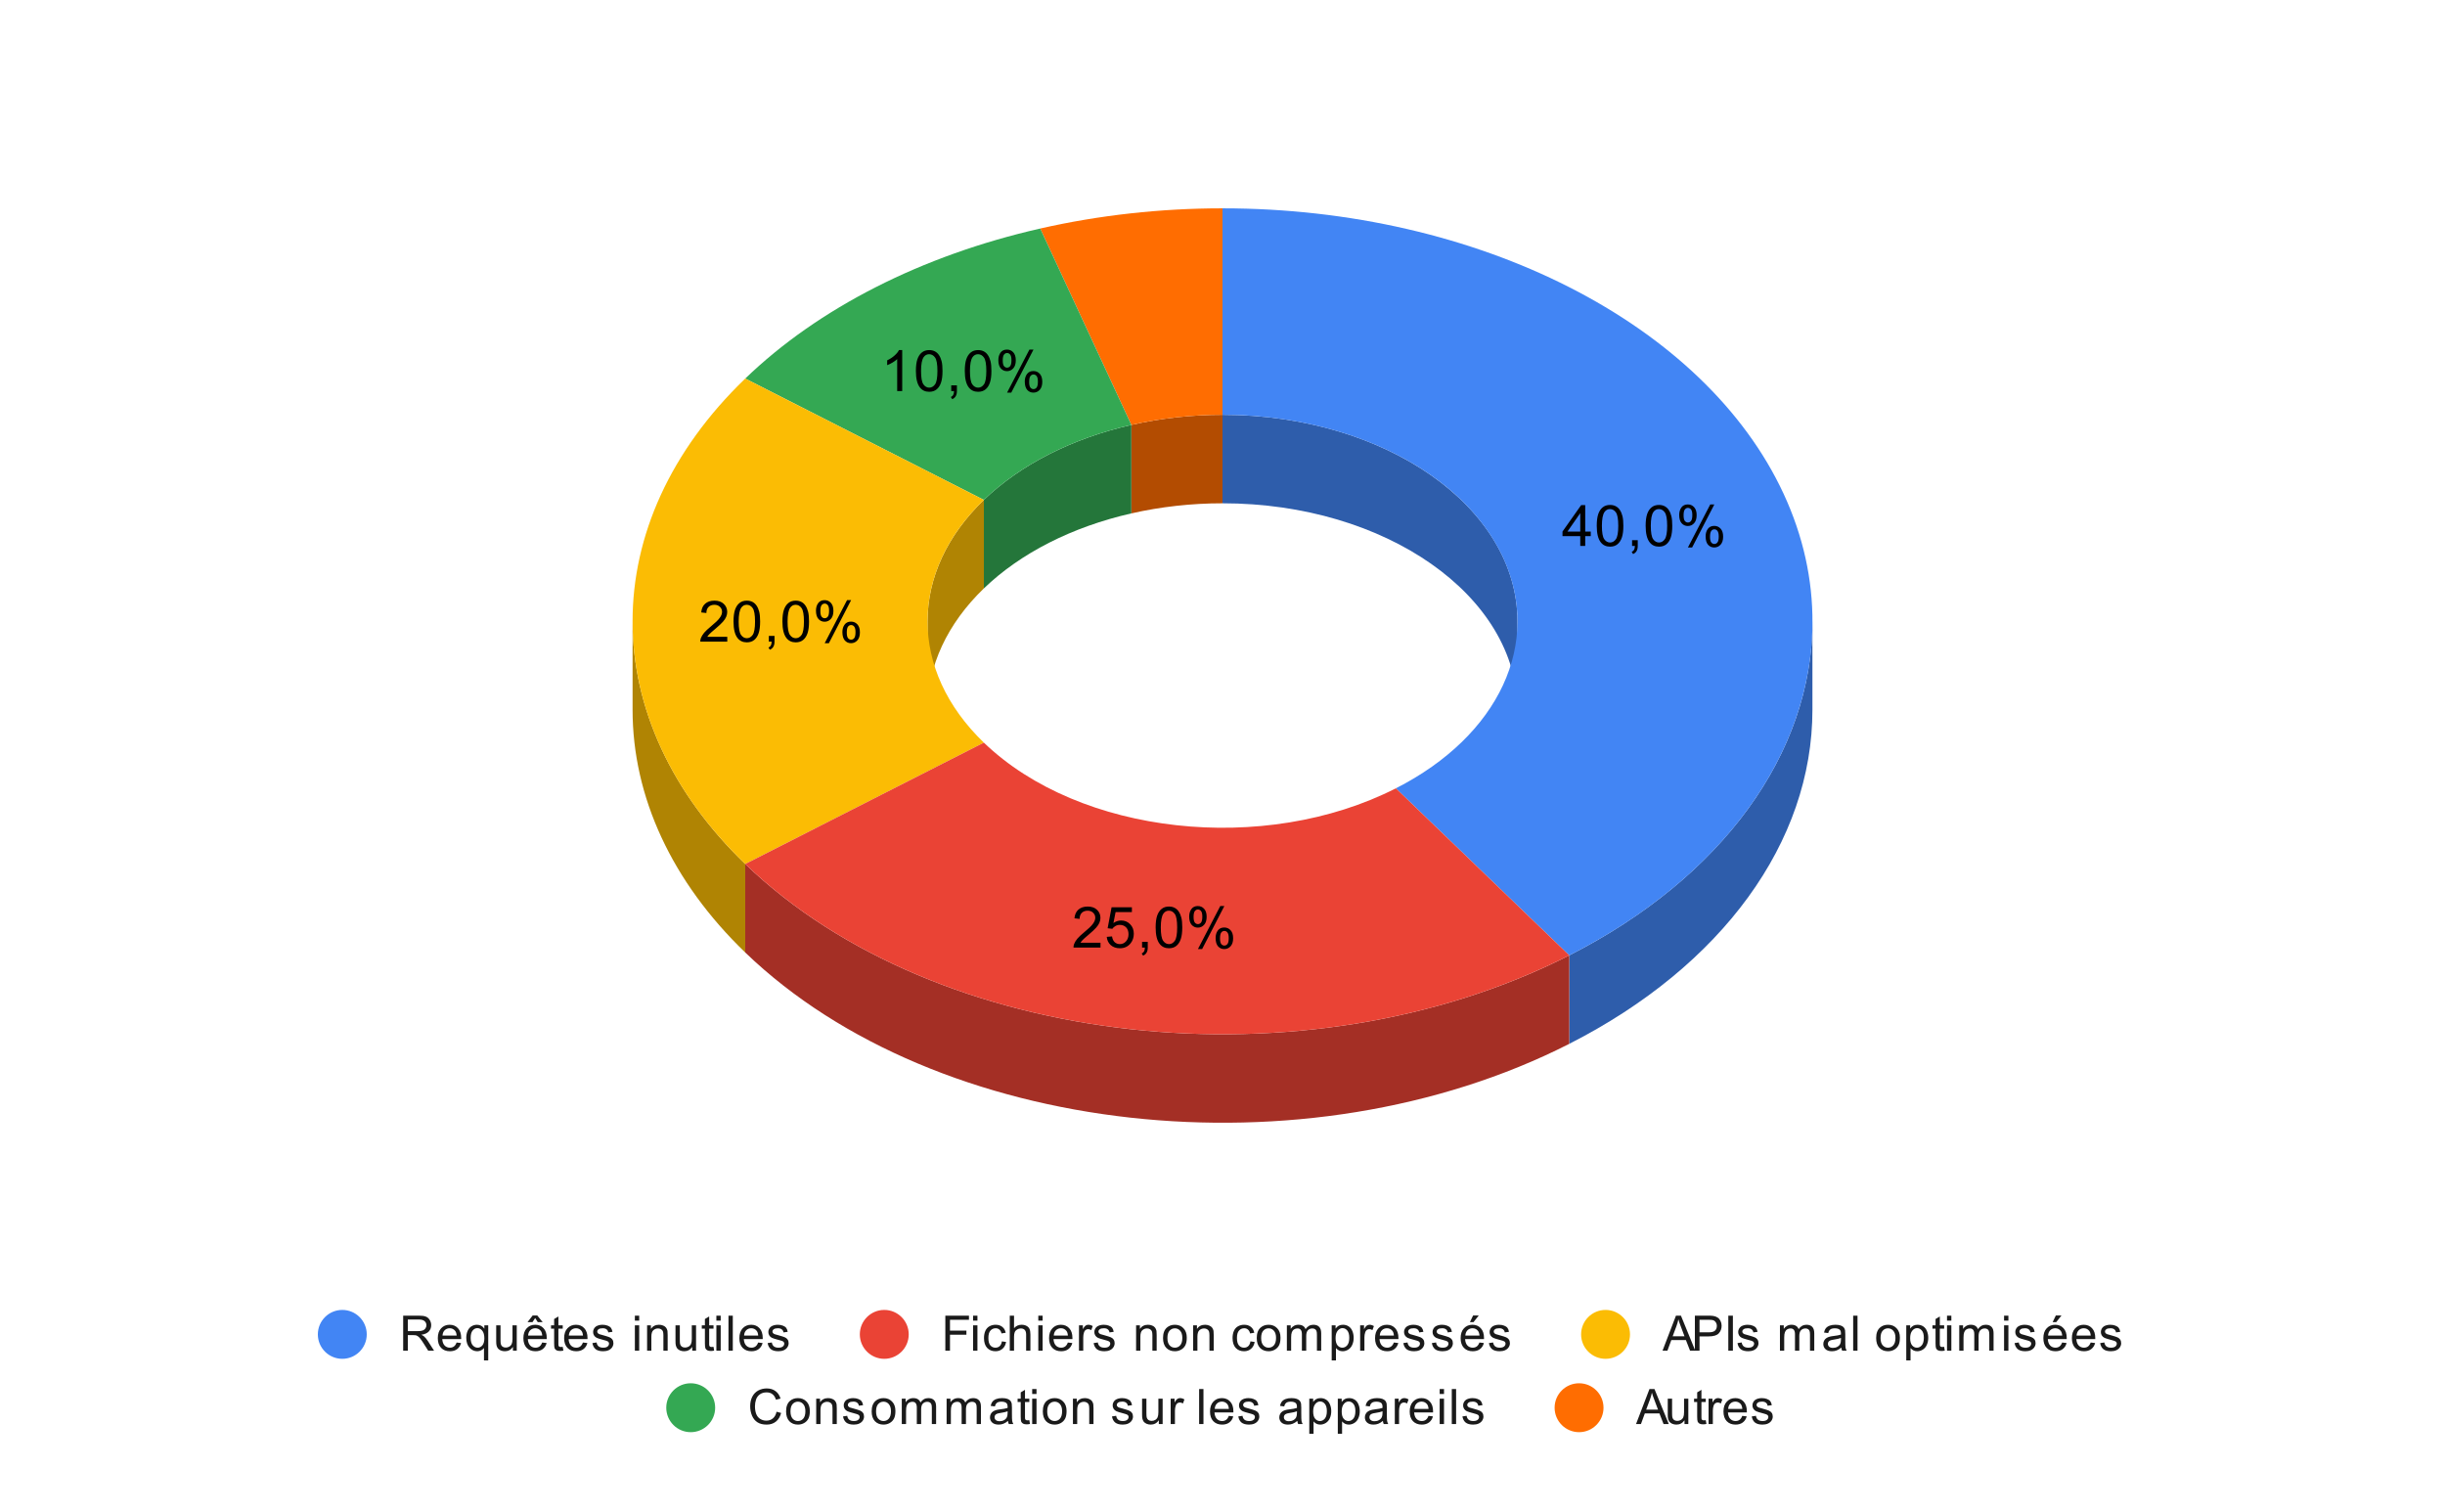 <svg version="1.1" viewBox="0.0 0.0 600.0 371.0" fill="none" stroke="none" stroke-linecap="square" stroke-miterlimit="10" width="600" height="371" xmlns:xlink="http://www.w3.org/1999/xlink" xmlns="http://www.w3.org/2000/svg"><path fill="#ffffff" d="M0 0L600.0 0L600.0 371.0L0 371.0L0 0Z" fill-rule="nonzero"/><path fill="#2e5dab" d="M444.767 174.174C444.767 206.613 422.582 237.09 385.092 256.157L385.092 234.442C422.582 215.375 444.767 184.898 444.767 152.459Z" fill-rule="nonzero"/><path fill="#2e5dab" d="M300.0 101.791C339.976 101.791 372.383 124.476 372.383 152.459L372.383 174.174C372.383 146.191 339.976 123.506 300.0 123.506Z" fill-rule="nonzero"/><path fill="#4285f4" d="M300.0 51.123C362.717 51.123 418.301 79.391 437.681 121.144C457.062 162.897 435.831 208.637 385.092 234.442L342.546 193.451C367.915 180.548 378.531 157.678 368.841 136.802C359.15 115.925 331.358 101.791 300.0 101.791Z" fill-rule="nonzero"/><path fill="#b34c01" d="M277.632 104.271C284.856 102.628 292.404 101.791 300.0 101.791L300.0 123.506C292.404 123.506 284.856 124.343 277.632 125.986Z" fill-rule="nonzero"/><path fill="#ff6d01" d="M255.265 56.082C269.712 52.796 284.809 51.123 300.0 51.123L300.0 101.791C292.404 101.791 284.856 102.628 277.632 104.271Z" fill-rule="nonzero"/><path fill="#24763a" d="M241.441 122.677C250.425 114.021 263.095 107.577 277.632 104.271L277.632 125.986C263.095 129.292 250.425 135.736 241.441 144.392Z" fill-rule="nonzero"/><path fill="#34a853" d="M182.881 92.895C200.851 75.582 226.189 62.695 255.265 56.082L277.632 104.271C263.095 107.577 250.425 114.021 241.441 122.677Z" fill-rule="nonzero"/><path fill="#b08403" d="M182.881 233.738C164.912 216.425 155.233 195.574 155.233 174.174L155.233 152.459C155.233 173.859 164.912 194.71 182.881 212.023Z" fill-rule="nonzero"/><path fill="#b08403" d="M227.617 152.459C227.617 141.759 232.456 131.334 241.441 122.677L241.441 144.392C232.456 153.049 227.617 163.474 227.617 174.174Z" fill-rule="nonzero"/><path fill="#fbbc04" d="M182.881 212.023C146.017 176.506 146.017 128.412 182.881 92.895L241.441 122.677C223.009 140.436 223.009 164.483 241.441 182.241Z" fill-rule="nonzero"/><path fill="#a42f25" d="M385.092 256.157C320.409 289.054 229.876 279.016 182.881 233.738L182.881 212.023C229.876 257.301 320.409 267.339 385.092 234.442Z" fill-rule="nonzero"/><path fill="#ea4335" d="M385.092 234.442C320.409 267.339 229.876 257.301 182.881 212.023L241.441 182.241C264.938 204.88 310.204 209.899 342.546 193.451Z" fill-rule="nonzero"/><path fill="#000000" d="M387.792 133.973L387.792 131.567L383.433 131.567L383.433 130.442L388.011 123.957L389.011 123.957L389.011 130.442L390.37 130.442L390.37 131.567L389.011 131.567L389.011 133.973L387.792 133.973ZM387.792 130.442L387.792 125.926L384.652 130.442L387.792 130.442ZM391.839 129.036Q391.839 127.254 392.198 126.176Q392.573 125.082 393.292 124.504Q394.011 123.911 395.105 123.911Q395.917 123.911 396.527 124.239Q397.136 124.567 397.527 125.176Q397.933 125.786 398.152 126.661Q398.37 127.536 398.37 129.036Q398.37 130.801 398.011 131.879Q397.652 132.957 396.933 133.551Q396.214 134.145 395.105 134.145Q393.667 134.145 392.839 133.098Q391.839 131.848 391.839 129.036ZM393.105 129.036Q393.105 131.504 393.683 132.317Q394.261 133.129 395.105 133.129Q395.964 133.129 396.542 132.317Q397.12 131.489 397.12 129.036Q397.12 126.551 396.542 125.739Q395.964 124.926 395.089 124.926Q394.245 124.926 393.745 125.645Q393.105 126.567 393.105 129.036ZM400.511 133.973L400.511 132.567L401.902 132.567L401.902 133.973Q401.902 134.739 401.62 135.207Q401.355 135.692 400.761 135.957L400.417 135.426Q400.808 135.254 400.995 134.926Q401.183 134.598 401.198 133.973L400.511 133.973ZM403.839 129.036Q403.839 127.254 404.198 126.176Q404.573 125.082 405.292 124.504Q406.011 123.911 407.105 123.911Q407.917 123.911 408.527 124.239Q409.136 124.567 409.527 125.176Q409.933 125.786 410.152 126.661Q410.37 127.536 410.37 129.036Q410.37 130.801 410.011 131.879Q409.652 132.957 408.933 133.551Q408.214 134.145 407.105 134.145Q405.667 134.145 404.839 133.098Q403.839 131.848 403.839 129.036ZM405.105 129.036Q405.105 131.504 405.683 132.317Q406.261 133.129 407.105 133.129Q407.964 133.129 408.542 132.317Q409.12 131.489 409.12 129.036Q409.12 126.551 408.542 125.739Q407.964 124.926 407.089 124.926Q406.245 124.926 405.745 125.645Q405.105 126.567 405.105 129.036ZM412.073 126.364Q412.073 125.286 412.605 124.536Q413.152 123.786 414.183 123.786Q415.12 123.786 415.73 124.457Q416.355 125.129 416.355 126.426Q416.355 127.707 415.73 128.395Q415.105 129.082 414.198 129.082Q413.292 129.082 412.683 128.411Q412.073 127.723 412.073 126.364ZM414.214 124.629Q413.761 124.629 413.448 125.036Q413.152 125.426 413.152 126.473Q413.152 127.442 413.448 127.832Q413.761 128.223 414.214 128.223Q414.683 128.223 414.98 127.832Q415.292 127.442 415.292 126.379Q415.292 125.411 414.98 125.02Q414.667 124.629 414.214 124.629ZM414.214 134.348L419.698 123.786L420.698 123.786L415.245 134.348L414.214 134.348ZM418.558 131.614Q418.558 130.536 419.089 129.801Q419.636 129.051 420.667 129.051Q421.605 129.051 422.23 129.723Q422.855 130.395 422.855 131.692Q422.855 132.973 422.23 133.661Q421.605 134.348 420.667 134.348Q419.761 134.348 419.152 133.676Q418.558 132.989 418.558 131.614ZM420.698 129.895Q420.23 129.895 419.933 130.301Q419.636 130.692 419.636 131.739Q419.636 132.707 419.933 133.098Q420.245 133.489 420.698 133.489Q421.167 133.489 421.464 133.098Q421.777 132.707 421.777 131.645Q421.777 130.676 421.464 130.286Q421.167 129.895 420.698 129.895Z" fill-rule="nonzero"/><path fill="#000000" d="M270.062 231.338L270.062 232.526L263.437 232.526Q263.421 232.088 263.578 231.667Q263.843 230.995 264.39 230.338Q264.953 229.682 266 228.823Q267.64 227.479 268.203 226.698Q268.781 225.917 268.781 225.213Q268.781 224.479 268.25 223.979Q267.734 223.479 266.906 223.479Q266.015 223.479 265.468 224.01Q264.937 224.542 264.937 225.495L263.671 225.354Q263.796 223.948 264.64 223.213Q265.5 222.463 266.921 222.463Q268.375 222.463 269.203 223.26Q270.046 224.057 270.046 225.245Q270.046 225.854 269.796 226.432Q269.562 227.01 268.984 227.651Q268.421 228.292 267.093 229.417Q265.984 230.338 265.671 230.682Q265.359 231.01 265.156 231.338L270.062 231.338ZM271.593 229.901L272.89 229.792Q273.031 230.729 273.546 231.213Q274.078 231.682 274.812 231.682Q275.703 231.682 276.312 231.01Q276.937 230.338 276.937 229.245Q276.937 228.182 276.343 227.573Q275.75 226.963 274.796 226.963Q274.203 226.963 273.718 227.245Q273.25 227.51 272.968 227.932L271.812 227.792L272.781 222.635L277.765 222.635L277.765 223.823L273.765 223.823L273.234 226.51Q274.14 225.885 275.125 225.885Q276.437 225.885 277.328 226.792Q278.234 227.698 278.234 229.135Q278.234 230.495 277.453 231.479Q276.484 232.698 274.812 232.698Q273.453 232.698 272.578 231.932Q271.718 231.167 271.593 229.901ZM280.265 232.526L280.265 231.12L281.656 231.12L281.656 232.526Q281.656 233.292 281.375 233.76Q281.109 234.245 280.515 234.51L280.171 233.979Q280.562 233.807 280.75 233.479Q280.937 233.151 280.953 232.526L280.265 232.526ZM283.593 227.588Q283.593 225.807 283.953 224.729Q284.328 223.635 285.046 223.057Q285.765 222.463 286.859 222.463Q287.671 222.463 288.281 222.792Q288.89 223.12 289.281 223.729Q289.687 224.338 289.906 225.213Q290.125 226.088 290.125 227.588Q290.125 229.354 289.765 230.432Q289.406 231.51 288.687 232.104Q287.968 232.698 286.859 232.698Q285.421 232.698 284.593 231.651Q283.593 230.401 283.593 227.588ZM284.859 227.588Q284.859 230.057 285.437 230.87Q286.015 231.682 286.859 231.682Q287.718 231.682 288.296 230.87Q288.875 230.042 288.875 227.588Q288.875 225.104 288.296 224.292Q287.718 223.479 286.843 223.479Q286 223.479 285.5 224.198Q284.859 225.12 284.859 227.588ZM291.828 224.917Q291.828 223.838 292.359 223.088Q292.906 222.338 293.937 222.338Q294.875 222.338 295.484 223.01Q296.109 223.682 296.109 224.979Q296.109 226.26 295.484 226.948Q294.859 227.635 293.953 227.635Q293.046 227.635 292.437 226.963Q291.828 226.276 291.828 224.917ZM293.968 223.182Q293.515 223.182 293.203 223.588Q292.906 223.979 292.906 225.026Q292.906 225.995 293.203 226.385Q293.515 226.776 293.968 226.776Q294.437 226.776 294.734 226.385Q295.046 225.995 295.046 224.932Q295.046 223.963 294.734 223.573Q294.421 223.182 293.968 223.182ZM293.968 232.901L299.453 222.338L300.453 222.338L295 232.901L293.968 232.901ZM298.312 230.167Q298.312 229.088 298.843 228.354Q299.39 227.604 300.421 227.604Q301.359 227.604 301.984 228.276Q302.609 228.948 302.609 230.245Q302.609 231.526 301.984 232.213Q301.359 232.901 300.421 232.901Q299.515 232.901 298.906 232.229Q298.312 231.542 298.312 230.167ZM300.453 228.448Q299.984 228.448 299.687 228.854Q299.39 229.245 299.39 230.292Q299.39 231.26 299.687 231.651Q300 232.042 300.453 232.042Q300.921 232.042 301.218 231.651Q301.531 231.26 301.531 230.198Q301.531 229.229 301.218 228.838Q300.921 228.448 300.453 228.448Z" fill-rule="nonzero"/><path fill="#000000" d="M178.472 156.272L178.472 157.459L171.847 157.459Q171.831 157.022 171.988 156.6Q172.253 155.928 172.8 155.272Q173.363 154.615 174.409 153.756Q176.05 152.412 176.613 151.631Q177.191 150.85 177.191 150.147Q177.191 149.412 176.659 148.912Q176.144 148.412 175.316 148.412Q174.425 148.412 173.878 148.944Q173.347 149.475 173.347 150.428L172.081 150.287Q172.206 148.881 173.05 148.147Q173.909 147.397 175.331 147.397Q176.784 147.397 177.613 148.194Q178.456 148.99 178.456 150.178Q178.456 150.787 178.206 151.365Q177.972 151.944 177.394 152.584Q176.831 153.225 175.503 154.35Q174.394 155.272 174.081 155.615Q173.769 155.944 173.566 156.272L178.472 156.272ZM180.003 152.522Q180.003 150.74 180.363 149.662Q180.738 148.569 181.456 147.99Q182.175 147.397 183.269 147.397Q184.081 147.397 184.691 147.725Q185.3 148.053 185.691 148.662Q186.097 149.272 186.316 150.147Q186.534 151.022 186.534 152.522Q186.534 154.287 186.175 155.365Q185.816 156.444 185.097 157.037Q184.378 157.631 183.269 157.631Q181.831 157.631 181.003 156.584Q180.003 155.334 180.003 152.522ZM181.269 152.522Q181.269 154.99 181.847 155.803Q182.425 156.615 183.269 156.615Q184.128 156.615 184.706 155.803Q185.284 154.975 185.284 152.522Q185.284 150.037 184.706 149.225Q184.128 148.412 183.253 148.412Q182.409 148.412 181.909 149.131Q181.269 150.053 181.269 152.522ZM188.675 157.459L188.675 156.053L190.066 156.053L190.066 157.459Q190.066 158.225 189.784 158.694Q189.519 159.178 188.925 159.444L188.581 158.912Q188.972 158.74 189.159 158.412Q189.347 158.084 189.363 157.459L188.675 157.459ZM192.003 152.522Q192.003 150.74 192.363 149.662Q192.738 148.569 193.456 147.99Q194.175 147.397 195.269 147.397Q196.081 147.397 196.691 147.725Q197.3 148.053 197.691 148.662Q198.097 149.272 198.316 150.147Q198.534 151.022 198.534 152.522Q198.534 154.287 198.175 155.365Q197.816 156.444 197.097 157.037Q196.378 157.631 195.269 157.631Q193.831 157.631 193.003 156.584Q192.003 155.334 192.003 152.522ZM193.269 152.522Q193.269 154.99 193.847 155.803Q194.425 156.615 195.269 156.615Q196.128 156.615 196.706 155.803Q197.284 154.975 197.284 152.522Q197.284 150.037 196.706 149.225Q196.128 148.412 195.253 148.412Q194.409 148.412 193.909 149.131Q193.269 150.053 193.269 152.522ZM200.238 149.85Q200.238 148.772 200.769 148.022Q201.316 147.272 202.347 147.272Q203.284 147.272 203.894 147.944Q204.519 148.615 204.519 149.912Q204.519 151.194 203.894 151.881Q203.269 152.569 202.363 152.569Q201.456 152.569 200.847 151.897Q200.238 151.209 200.238 149.85ZM202.378 148.115Q201.925 148.115 201.613 148.522Q201.316 148.912 201.316 149.959Q201.316 150.928 201.613 151.319Q201.925 151.709 202.378 151.709Q202.847 151.709 203.144 151.319Q203.456 150.928 203.456 149.865Q203.456 148.897 203.144 148.506Q202.831 148.115 202.378 148.115ZM202.378 157.834L207.863 147.272L208.863 147.272L203.409 157.834L202.378 157.834ZM206.722 155.1Q206.722 154.022 207.253 153.287Q207.8 152.537 208.831 152.537Q209.769 152.537 210.394 153.209Q211.019 153.881 211.019 155.178Q211.019 156.459 210.394 157.147Q209.769 157.834 208.831 157.834Q207.925 157.834 207.316 157.162Q206.722 156.475 206.722 155.1ZM208.863 153.381Q208.394 153.381 208.097 153.787Q207.8 154.178 207.8 155.225Q207.8 156.194 208.097 156.584Q208.409 156.975 208.863 156.975Q209.331 156.975 209.628 156.584Q209.941 156.194 209.941 155.131Q209.941 154.162 209.628 153.772Q209.331 153.381 208.863 153.381Z" fill-rule="nonzero"/><path fill="#000000" d="M221.4 95.972L220.166 95.972L220.166 88.128Q219.728 88.55 218.994 88.987Q218.275 89.409 217.712 89.612L217.712 88.425Q218.744 87.941 219.509 87.253Q220.291 86.566 220.603 85.909L221.4 85.909L221.4 95.972ZM224.759 91.034Q224.759 89.253 225.119 88.175Q225.494 87.081 226.212 86.503Q226.931 85.909 228.025 85.909Q228.837 85.909 229.447 86.237Q230.056 86.566 230.447 87.175Q230.853 87.784 231.072 88.659Q231.291 89.534 231.291 91.034Q231.291 92.8 230.931 93.878Q230.572 94.956 229.853 95.55Q229.134 96.144 228.025 96.144Q226.587 96.144 225.759 95.097Q224.759 93.847 224.759 91.034ZM226.025 91.034Q226.025 93.503 226.603 94.316Q227.181 95.128 228.025 95.128Q228.884 95.128 229.462 94.316Q230.041 93.487 230.041 91.034Q230.041 88.55 229.462 87.737Q228.884 86.925 228.009 86.925Q227.166 86.925 226.666 87.644Q226.025 88.566 226.025 91.034ZM233.431 95.972L233.431 94.566L234.822 94.566L234.822 95.972Q234.822 96.737 234.541 97.206Q234.275 97.691 233.681 97.956L233.337 97.425Q233.728 97.253 233.916 96.925Q234.103 96.597 234.119 95.972L233.431 95.972ZM236.759 91.034Q236.759 89.253 237.119 88.175Q237.494 87.081 238.212 86.503Q238.931 85.909 240.025 85.909Q240.837 85.909 241.447 86.237Q242.056 86.566 242.447 87.175Q242.853 87.784 243.072 88.659Q243.291 89.534 243.291 91.034Q243.291 92.8 242.931 93.878Q242.572 94.956 241.853 95.55Q241.134 96.144 240.025 96.144Q238.587 96.144 237.759 95.097Q236.759 93.847 236.759 91.034ZM238.025 91.034Q238.025 93.503 238.603 94.316Q239.181 95.128 240.025 95.128Q240.884 95.128 241.462 94.316Q242.041 93.487 242.041 91.034Q242.041 88.55 241.462 87.737Q240.884 86.925 240.009 86.925Q239.166 86.925 238.666 87.644Q238.025 88.566 238.025 91.034ZM244.994 88.362Q244.994 87.284 245.525 86.534Q246.072 85.784 247.103 85.784Q248.041 85.784 248.65 86.456Q249.275 87.128 249.275 88.425Q249.275 89.706 248.65 90.394Q248.025 91.081 247.119 91.081Q246.212 91.081 245.603 90.409Q244.994 89.722 244.994 88.362ZM247.134 86.628Q246.681 86.628 246.369 87.034Q246.072 87.425 246.072 88.472Q246.072 89.441 246.369 89.831Q246.681 90.222 247.134 90.222Q247.603 90.222 247.9 89.831Q248.212 89.441 248.212 88.378Q248.212 87.409 247.9 87.019Q247.587 86.628 247.134 86.628ZM247.134 96.347L252.619 85.784L253.619 85.784L248.166 96.347L247.134 96.347ZM251.478 93.612Q251.478 92.534 252.009 91.8Q252.556 91.05 253.587 91.05Q254.525 91.05 255.15 91.722Q255.775 92.394 255.775 93.691Q255.775 94.972 255.15 95.659Q254.525 96.347 253.587 96.347Q252.681 96.347 252.072 95.675Q251.478 94.987 251.478 93.612ZM253.619 91.894Q253.15 91.894 252.853 92.3Q252.556 92.691 252.556 93.737Q252.556 94.706 252.853 95.097Q253.166 95.487 253.619 95.487Q254.087 95.487 254.384 95.097Q254.697 94.706 254.697 93.644Q254.697 92.675 254.384 92.284Q254.087 91.894 253.619 91.894Z" fill-rule="nonzero"/><path fill="#4285f4" d="M90.0 327.45C90.0 330.764 87.314 333.45 84.0 333.45C80.686 333.45 78.0 330.764 78.0 327.45C78.0 324.136 80.686 321.45 84.0 321.45C87.314 321.45 90.0 324.136 90.0 327.45Z" fill-rule="nonzero"/><path fill="#1a1a1a" d="M98.938 331.45L98.938 322.856L102.75 322.856Q103.906 322.856 104.5 323.091Q105.094 323.325 105.453 323.919Q105.812 324.497 105.812 325.2Q105.812 326.122 105.219 326.747Q104.625 327.372 103.391 327.544Q103.844 327.762 104.078 327.966Q104.578 328.419 105.016 329.106L106.516 331.45L105.078 331.45L103.953 329.669Q103.453 328.887 103.125 328.481Q102.812 328.075 102.547 327.919Q102.297 327.747 102.031 327.669Q101.844 327.637 101.406 327.637L100.078 327.637L100.078 331.45L98.938 331.45ZM100.078 326.653L102.531 326.653Q103.297 326.653 103.734 326.497Q104.188 326.325 104.406 325.981Q104.641 325.622 104.641 325.2Q104.641 324.591 104.188 324.2Q103.75 323.809 102.797 323.809L100.078 323.809L100.078 326.653ZM112.047 329.45L113.141 329.575Q112.891 330.528 112.188 331.059Q111.484 331.591 110.406 331.591Q109.047 331.591 108.234 330.747Q107.438 329.903 107.438 328.387Q107.438 326.825 108.25 325.966Q109.062 325.091 110.344 325.091Q111.594 325.091 112.375 325.934Q113.172 326.778 113.172 328.325Q113.172 328.419 113.172 328.606L108.531 328.606Q108.594 329.637 109.109 330.184Q109.625 330.716 110.406 330.716Q110.984 330.716 111.391 330.419Q111.812 330.106 112.047 329.45ZM108.594 327.747L112.062 327.747Q112.0 326.95 111.672 326.559Q111.156 325.95 110.359 325.95Q109.625 325.95 109.125 326.434Q108.641 326.919 108.594 327.747ZM118.766 333.841L118.766 330.794Q118.516 331.137 118.062 331.372Q117.625 331.591 117.125 331.591Q116.016 331.591 115.219 330.716Q114.422 329.825 114.422 328.278Q114.422 327.341 114.75 326.606Q115.078 325.856 115.688 325.481Q116.312 325.091 117.047 325.091Q118.203 325.091 118.859 326.059L118.859 325.231L119.812 325.231L119.812 333.841L118.766 333.841ZM115.5 328.325Q115.5 329.528 116.0 330.122Q116.516 330.716 117.219 330.716Q117.891 330.716 118.375 330.153Q118.859 329.575 118.859 328.419Q118.859 327.169 118.344 326.544Q117.844 325.919 117.141 325.919Q116.469 325.919 115.984 326.512Q115.5 327.091 115.5 328.325ZM125.875 331.45L125.875 330.528Q125.141 331.591 123.891 331.591Q123.344 331.591 122.859 331.387Q122.391 331.169 122.156 330.856Q121.922 330.528 121.828 330.059Q121.766 329.762 121.766 329.075L121.766 325.231L122.828 325.231L122.828 328.684Q122.828 329.497 122.891 329.794Q122.984 330.2 123.297 330.45Q123.625 330.684 124.109 330.684Q124.578 330.684 124.984 330.45Q125.406 330.2 125.578 329.778Q125.766 329.356 125.766 328.559L125.766 325.231L126.812 325.231L126.812 331.45L125.875 331.45ZM133.047 329.45L134.141 329.575Q133.891 330.528 133.188 331.059Q132.484 331.591 131.406 331.591Q130.047 331.591 129.234 330.747Q128.438 329.903 128.438 328.387Q128.438 326.825 129.25 325.966Q130.062 325.091 131.344 325.091Q132.594 325.091 133.375 325.934Q134.172 326.778 134.172 328.325Q134.172 328.419 134.172 328.606L129.531 328.606Q129.594 329.637 130.109 330.184Q130.625 330.716 131.406 330.716Q131.984 330.716 132.391 330.419Q132.812 330.106 133.047 329.45ZM129.594 327.747L133.062 327.747Q133.0 326.95 132.672 326.559Q132.156 325.95 131.359 325.95Q130.625 325.95 130.125 326.434Q129.641 326.919 129.594 327.747ZM131.328 323.45L130.672 324.45L129.453 324.45L130.719 322.809L131.844 322.809L133.172 324.45L131.969 324.45L131.328 323.45ZM138.094 330.512L138.25 331.434Q137.797 331.528 137.453 331.528Q136.875 331.528 136.562 331.356Q136.25 331.169 136.109 330.872Q135.984 330.575 135.984 329.622L135.984 326.044L135.219 326.044L135.219 325.231L135.984 325.231L135.984 323.684L137.031 323.059L137.031 325.231L138.094 325.231L138.094 326.044L137.031 326.044L137.031 329.684Q137.031 330.137 137.078 330.262Q137.141 330.387 137.266 330.466Q137.391 330.544 137.625 330.544Q137.812 330.544 138.094 330.512ZM143.047 329.45L144.141 329.575Q143.891 330.528 143.188 331.059Q142.484 331.591 141.406 331.591Q140.047 331.591 139.234 330.747Q138.438 329.903 138.438 328.387Q138.438 326.825 139.25 325.966Q140.062 325.091 141.344 325.091Q142.594 325.091 143.375 325.934Q144.172 326.778 144.172 328.325Q144.172 328.419 144.172 328.606L139.531 328.606Q139.594 329.637 140.109 330.184Q140.625 330.716 141.406 330.716Q141.984 330.716 142.391 330.419Q142.812 330.106 143.047 329.45ZM139.594 327.747L143.062 327.747Q143.0 326.95 142.672 326.559Q142.156 325.95 141.359 325.95Q140.625 325.95 140.125 326.434Q139.641 326.919 139.594 327.747ZM145.375 329.591L146.406 329.434Q146.5 330.059 146.891 330.387Q147.297 330.716 148.031 330.716Q148.75 330.716 149.094 330.434Q149.453 330.137 149.453 329.731Q149.453 329.372 149.141 329.169Q148.922 329.028 148.062 328.809Q146.906 328.512 146.453 328.309Q146.016 328.091 145.781 327.716Q145.547 327.341 145.547 326.872Q145.547 326.466 145.734 326.106Q145.922 325.747 146.25 325.512Q146.5 325.341 146.922 325.216Q147.344 325.091 147.844 325.091Q148.562 325.091 149.109 325.309Q149.672 325.512 149.938 325.872Q150.203 326.231 150.297 326.825L149.266 326.966Q149.203 326.497 148.859 326.231Q148.531 325.95 147.906 325.95Q147.188 325.95 146.875 326.2Q146.562 326.434 146.562 326.762Q146.562 326.966 146.688 327.122Q146.828 327.294 147.094 327.403Q147.25 327.466 148.031 327.669Q149.156 327.981 149.594 328.169Q150.031 328.356 150.281 328.716Q150.531 329.075 150.531 329.622Q150.531 330.153 150.219 330.622Q149.922 331.075 149.344 331.341Q148.766 331.591 148.031 331.591Q146.812 331.591 146.172 331.091Q145.547 330.575 145.375 329.591ZM155.797 324.075L155.797 322.856L156.859 322.856L156.859 324.075L155.797 324.075ZM155.797 331.45L155.797 325.231L156.859 325.231L156.859 331.45L155.797 331.45ZM158.797 331.45L158.797 325.231L159.734 325.231L159.734 326.106Q160.422 325.091 161.719 325.091Q162.281 325.091 162.75 325.294Q163.234 325.497 163.469 325.825Q163.703 326.153 163.797 326.591Q163.844 326.887 163.844 327.622L163.844 331.45L162.797 331.45L162.797 327.669Q162.797 327.012 162.672 326.7Q162.547 326.387 162.234 326.2Q161.922 325.997 161.5 325.997Q160.828 325.997 160.328 326.434Q159.844 326.856 159.844 328.044L159.844 331.45L158.797 331.45ZM169.875 331.45L169.875 330.528Q169.141 331.591 167.891 331.591Q167.344 331.591 166.859 331.387Q166.391 331.169 166.156 330.856Q165.922 330.528 165.828 330.059Q165.766 329.762 165.766 329.075L165.766 325.231L166.828 325.231L166.828 328.684Q166.828 329.497 166.891 329.794Q166.984 330.2 167.297 330.45Q167.625 330.684 168.109 330.684Q168.578 330.684 168.984 330.45Q169.406 330.2 169.578 329.778Q169.766 329.356 169.766 328.559L169.766 325.231L170.812 325.231L170.812 331.45L169.875 331.45ZM175.094 330.512L175.25 331.434Q174.797 331.528 174.453 331.528Q173.875 331.528 173.562 331.356Q173.25 331.169 173.109 330.872Q172.984 330.575 172.984 329.622L172.984 326.044L172.219 326.044L172.219 325.231L172.984 325.231L172.984 323.684L174.031 323.059L174.031 325.231L175.094 325.231L175.094 326.044L174.031 326.044L174.031 329.684Q174.031 330.137 174.078 330.262Q174.141 330.387 174.266 330.466Q174.391 330.544 174.625 330.544Q174.812 330.544 175.094 330.512ZM175.797 324.075L175.797 322.856L176.859 322.856L176.859 324.075L175.797 324.075ZM175.797 331.45L175.797 325.231L176.859 325.231L176.859 331.45L175.797 331.45ZM178.766 331.45L178.766 322.856L179.828 322.856L179.828 331.45L178.766 331.45ZM186.047 329.45L187.141 329.575Q186.891 330.528 186.188 331.059Q185.484 331.591 184.406 331.591Q183.047 331.591 182.234 330.747Q181.438 329.903 181.438 328.387Q181.438 326.825 182.25 325.966Q183.062 325.091 184.344 325.091Q185.594 325.091 186.375 325.934Q187.172 326.778 187.172 328.325Q187.172 328.419 187.172 328.606L182.531 328.606Q182.594 329.637 183.109 330.184Q183.625 330.716 184.406 330.716Q184.984 330.716 185.391 330.419Q185.812 330.106 186.047 329.45ZM182.594 327.747L186.062 327.747Q186.0 326.95 185.672 326.559Q185.156 325.95 184.359 325.95Q183.625 325.95 183.125 326.434Q182.641 326.919 182.594 327.747ZM188.375 329.591L189.406 329.434Q189.5 330.059 189.891 330.387Q190.297 330.716 191.031 330.716Q191.75 330.716 192.094 330.434Q192.453 330.137 192.453 329.731Q192.453 329.372 192.141 329.169Q191.922 329.028 191.062 328.809Q189.906 328.512 189.453 328.309Q189.016 328.091 188.781 327.716Q188.547 327.341 188.547 326.872Q188.547 326.466 188.734 326.106Q188.922 325.747 189.25 325.512Q189.5 325.341 189.922 325.216Q190.344 325.091 190.844 325.091Q191.562 325.091 192.109 325.309Q192.672 325.512 192.938 325.872Q193.203 326.231 193.297 326.825L192.266 326.966Q192.203 326.497 191.859 326.231Q191.531 325.95 190.906 325.95Q190.188 325.95 189.875 326.2Q189.562 326.434 189.562 326.762Q189.562 326.966 189.688 327.122Q189.828 327.294 190.094 327.403Q190.25 327.466 191.031 327.669Q192.156 327.981 192.594 328.169Q193.031 328.356 193.281 328.716Q193.531 329.075 193.531 329.622Q193.531 330.153 193.219 330.622Q192.922 331.075 192.344 331.341Q191.766 331.591 191.031 331.591Q189.812 331.591 189.172 331.091Q188.547 330.575 188.375 329.591Z" fill-rule="nonzero"/><path fill="#ea4335" d="M223.0 327.45C223.0 330.764 220.314 333.45 217.0 333.45C213.686 333.45 211.0 330.764 211.0 327.45C211.0 324.136 213.686 321.45 217.0 321.45C220.314 321.45 223.0 324.136 223.0 327.45Z" fill-rule="nonzero"/><path fill="#1a1a1a" d="M231.984 331.45L231.984 322.856L237.781 322.856L237.781 323.872L233.125 323.872L233.125 326.528L237.156 326.528L237.156 327.544L233.125 327.544L233.125 331.45L231.984 331.45ZM238.797 324.075L238.797 322.856L239.859 322.856L239.859 324.075L238.797 324.075ZM238.797 331.45L238.797 325.231L239.859 325.231L239.859 331.45L238.797 331.45ZM245.859 329.169L246.891 329.309Q246.719 330.372 246.016 330.981Q245.312 331.591 244.297 331.591Q243.016 331.591 242.234 330.762Q241.469 329.919 241.469 328.356Q241.469 327.356 241.797 326.606Q242.141 325.841 242.812 325.466Q243.5 325.091 244.312 325.091Q245.312 325.091 245.953 325.606Q246.609 326.106 246.797 327.059L245.766 327.216Q245.625 326.591 245.25 326.278Q244.875 325.95 244.344 325.95Q243.547 325.95 243.047 326.528Q242.547 327.091 242.547 328.325Q242.547 329.591 243.031 330.153Q243.516 330.716 244.281 330.716Q244.906 330.716 245.312 330.341Q245.734 329.966 245.859 329.169ZM247.797 331.45L247.797 322.856L248.844 322.856L248.844 325.934Q249.578 325.091 250.703 325.091Q251.406 325.091 251.906 325.372Q252.422 325.637 252.641 326.122Q252.859 326.591 252.859 327.512L252.859 331.45L251.812 331.45L251.812 327.512Q251.812 326.716 251.469 326.356Q251.125 325.997 250.5 325.997Q250.031 325.997 249.609 326.247Q249.203 326.481 249.016 326.903Q248.844 327.309 248.844 328.044L248.844 331.45L247.797 331.45ZM254.797 324.075L254.797 322.856L255.859 322.856L255.859 324.075L254.797 324.075ZM254.797 331.45L254.797 325.231L255.859 325.231L255.859 331.45L254.797 331.45ZM262.047 329.45L263.141 329.575Q262.891 330.528 262.188 331.059Q261.484 331.591 260.406 331.591Q259.047 331.591 258.234 330.747Q257.438 329.903 257.438 328.387Q257.438 326.825 258.25 325.966Q259.062 325.091 260.344 325.091Q261.594 325.091 262.375 325.934Q263.172 326.778 263.172 328.325Q263.172 328.419 263.172 328.606L258.531 328.606Q258.594 329.637 259.109 330.184Q259.625 330.716 260.406 330.716Q260.984 330.716 261.391 330.419Q261.812 330.106 262.047 329.45ZM258.594 327.747L262.062 327.747Q262.0 326.95 261.672 326.559Q261.156 325.95 260.359 325.95Q259.625 325.95 259.125 326.434Q258.641 326.919 258.594 327.747ZM264.781 331.45L264.781 325.231L265.734 325.231L265.734 326.169Q266.094 325.512 266.391 325.309Q266.703 325.091 267.078 325.091Q267.609 325.091 268.156 325.419L267.797 326.403Q267.406 326.169 267.031 326.169Q266.672 326.169 266.391 326.387Q266.125 326.591 266.016 326.966Q265.828 327.528 265.828 328.184L265.828 331.45L264.781 331.45ZM268.375 329.591L269.406 329.434Q269.5 330.059 269.891 330.387Q270.297 330.716 271.031 330.716Q271.75 330.716 272.094 330.434Q272.453 330.137 272.453 329.731Q272.453 329.372 272.141 329.169Q271.922 329.028 271.062 328.809Q269.906 328.512 269.453 328.309Q269.016 328.091 268.781 327.716Q268.547 327.341 268.547 326.872Q268.547 326.466 268.734 326.106Q268.922 325.747 269.25 325.512Q269.5 325.341 269.922 325.216Q270.344 325.091 270.844 325.091Q271.562 325.091 272.109 325.309Q272.672 325.512 272.938 325.872Q273.203 326.231 273.297 326.825L272.266 326.966Q272.203 326.497 271.859 326.231Q271.531 325.95 270.906 325.95Q270.188 325.95 269.875 326.2Q269.562 326.434 269.562 326.762Q269.562 326.966 269.688 327.122Q269.828 327.294 270.094 327.403Q270.25 327.466 271.031 327.669Q272.156 327.981 272.594 328.169Q273.031 328.356 273.281 328.716Q273.531 329.075 273.531 329.622Q273.531 330.153 273.219 330.622Q272.922 331.075 272.344 331.341Q271.766 331.591 271.031 331.591Q269.812 331.591 269.172 331.091Q268.547 330.575 268.375 329.591ZM278.797 331.45L278.797 325.231L279.734 325.231L279.734 326.106Q280.422 325.091 281.719 325.091Q282.281 325.091 282.75 325.294Q283.234 325.497 283.469 325.825Q283.703 326.153 283.797 326.591Q283.844 326.887 283.844 327.622L283.844 331.45L282.797 331.45L282.797 327.669Q282.797 327.012 282.672 326.7Q282.547 326.387 282.234 326.2Q281.922 325.997 281.5 325.997Q280.828 325.997 280.328 326.434Q279.844 326.856 279.844 328.044L279.844 331.45L278.797 331.45ZM285.406 328.341Q285.406 326.606 286.359 325.778Q287.156 325.091 288.312 325.091Q289.594 325.091 290.406 325.934Q291.234 326.762 291.234 328.247Q291.234 329.45 290.875 330.137Q290.516 330.825 289.812 331.216Q289.125 331.591 288.312 331.591Q287.016 331.591 286.203 330.762Q285.406 329.919 285.406 328.341ZM286.484 328.341Q286.484 329.528 287.0 330.122Q287.531 330.716 288.312 330.716Q289.109 330.716 289.625 330.122Q290.141 329.528 290.141 328.309Q290.141 327.153 289.609 326.559Q289.094 325.966 288.312 325.966Q287.531 325.966 287.0 326.559Q286.484 327.137 286.484 328.341ZM292.797 331.45L292.797 325.231L293.734 325.231L293.734 326.106Q294.422 325.091 295.719 325.091Q296.281 325.091 296.75 325.294Q297.234 325.497 297.469 325.825Q297.703 326.153 297.797 326.591Q297.844 326.887 297.844 327.622L297.844 331.45L296.797 331.45L296.797 327.669Q296.797 327.012 296.672 326.7Q296.547 326.387 296.234 326.2Q295.922 325.997 295.5 325.997Q294.828 325.997 294.328 326.434Q293.844 326.856 293.844 328.044L293.844 331.45L292.797 331.45ZM306.859 329.169L307.891 329.309Q307.719 330.372 307.016 330.981Q306.312 331.591 305.297 331.591Q304.016 331.591 303.234 330.762Q302.469 329.919 302.469 328.356Q302.469 327.356 302.797 326.606Q303.141 325.841 303.812 325.466Q304.5 325.091 305.312 325.091Q306.312 325.091 306.953 325.606Q307.609 326.106 307.797 327.059L306.766 327.216Q306.625 326.591 306.25 326.278Q305.875 325.95 305.344 325.95Q304.547 325.95 304.047 326.528Q303.547 327.091 303.547 328.325Q303.547 329.591 304.031 330.153Q304.516 330.716 305.281 330.716Q305.906 330.716 306.312 330.341Q306.734 329.966 306.859 329.169ZM308.406 328.341Q308.406 326.606 309.359 325.778Q310.156 325.091 311.312 325.091Q312.594 325.091 313.406 325.934Q314.234 326.762 314.234 328.247Q314.234 329.45 313.875 330.137Q313.516 330.825 312.812 331.216Q312.125 331.591 311.312 331.591Q310.016 331.591 309.203 330.762Q308.406 329.919 308.406 328.341ZM309.484 328.341Q309.484 329.528 310.0 330.122Q310.531 330.716 311.312 330.716Q312.109 330.716 312.625 330.122Q313.141 329.528 313.141 328.309Q313.141 327.153 312.609 326.559Q312.094 325.966 311.312 325.966Q310.531 325.966 310.0 326.559Q309.484 327.137 309.484 328.341ZM315.797 331.45L315.797 325.231L316.734 325.231L316.734 326.106Q317.031 325.637 317.516 325.372Q318.0 325.091 318.625 325.091Q319.312 325.091 319.75 325.372Q320.203 325.653 320.375 326.169Q321.125 325.091 322.297 325.091Q323.234 325.091 323.719 325.606Q324.219 326.106 324.219 327.184L324.219 331.45L323.172 331.45L323.172 327.528Q323.172 326.903 323.062 326.622Q322.969 326.341 322.703 326.169Q322.438 325.997 322.062 325.997Q321.406 325.997 320.969 326.434Q320.547 326.872 320.547 327.841L320.547 331.45L319.484 331.45L319.484 327.403Q319.484 326.7 319.219 326.356Q318.969 325.997 318.391 325.997Q317.938 325.997 317.562 326.231Q317.188 326.466 317.016 326.919Q316.844 327.372 316.844 328.216L316.844 331.45L315.797 331.45ZM326.797 333.841L326.797 325.231L327.75 325.231L327.75 326.028Q328.094 325.559 328.516 325.325Q328.953 325.091 329.562 325.091Q330.359 325.091 330.969 325.497Q331.578 325.903 331.875 326.653Q332.188 327.403 332.188 328.294Q332.188 329.247 331.844 330.012Q331.516 330.778 330.859 331.184Q330.203 331.591 329.484 331.591Q328.953 331.591 328.531 331.372Q328.109 331.137 327.844 330.809L327.844 333.841L326.797 333.841ZM327.75 328.372Q327.75 329.575 328.234 330.153Q328.719 330.716 329.406 330.716Q330.109 330.716 330.609 330.122Q331.109 329.528 331.109 328.278Q331.109 327.091 330.625 326.512Q330.141 325.919 329.453 325.919Q328.781 325.919 328.266 326.544Q327.75 327.169 327.75 328.372ZM333.781 331.45L333.781 325.231L334.734 325.231L334.734 326.169Q335.094 325.512 335.391 325.309Q335.703 325.091 336.078 325.091Q336.609 325.091 337.156 325.419L336.797 326.403Q336.406 326.169 336.031 326.169Q335.672 326.169 335.391 326.387Q335.125 326.591 335.016 326.966Q334.828 327.528 334.828 328.184L334.828 331.45L333.781 331.45ZM342.047 329.45L343.141 329.575Q342.891 330.528 342.188 331.059Q341.484 331.591 340.406 331.591Q339.047 331.591 338.234 330.747Q337.438 329.903 337.438 328.387Q337.438 326.825 338.25 325.966Q339.062 325.091 340.344 325.091Q341.594 325.091 342.375 325.934Q343.172 326.778 343.172 328.325Q343.172 328.419 343.172 328.606L338.531 328.606Q338.594 329.637 339.109 330.184Q339.625 330.716 340.406 330.716Q340.984 330.716 341.391 330.419Q341.812 330.106 342.047 329.45ZM338.594 327.747L342.062 327.747Q342.0 326.95 341.672 326.559Q341.156 325.95 340.359 325.95Q339.625 325.95 339.125 326.434Q338.641 326.919 338.594 327.747ZM344.375 329.591L345.406 329.434Q345.5 330.059 345.891 330.387Q346.297 330.716 347.031 330.716Q347.75 330.716 348.094 330.434Q348.453 330.137 348.453 329.731Q348.453 329.372 348.141 329.169Q347.922 329.028 347.062 328.809Q345.906 328.512 345.453 328.309Q345.016 328.091 344.781 327.716Q344.547 327.341 344.547 326.872Q344.547 326.466 344.734 326.106Q344.922 325.747 345.25 325.512Q345.5 325.341 345.922 325.216Q346.344 325.091 346.844 325.091Q347.562 325.091 348.109 325.309Q348.672 325.512 348.938 325.872Q349.203 326.231 349.297 326.825L348.266 326.966Q348.203 326.497 347.859 326.231Q347.531 325.95 346.906 325.95Q346.188 325.95 345.875 326.2Q345.562 326.434 345.562 326.762Q345.562 326.966 345.688 327.122Q345.828 327.294 346.094 327.403Q346.25 327.466 347.031 327.669Q348.156 327.981 348.594 328.169Q349.031 328.356 349.281 328.716Q349.531 329.075 349.531 329.622Q349.531 330.153 349.219 330.622Q348.922 331.075 348.344 331.341Q347.766 331.591 347.031 331.591Q345.812 331.591 345.172 331.091Q344.547 330.575 344.375 329.591ZM351.375 329.591L352.406 329.434Q352.5 330.059 352.891 330.387Q353.297 330.716 354.031 330.716Q354.75 330.716 355.094 330.434Q355.453 330.137 355.453 329.731Q355.453 329.372 355.141 329.169Q354.922 329.028 354.062 328.809Q352.906 328.512 352.453 328.309Q352.016 328.091 351.781 327.716Q351.547 327.341 351.547 326.872Q351.547 326.466 351.734 326.106Q351.922 325.747 352.25 325.512Q352.5 325.341 352.922 325.216Q353.344 325.091 353.844 325.091Q354.562 325.091 355.109 325.309Q355.672 325.512 355.938 325.872Q356.203 326.231 356.297 326.825L355.266 326.966Q355.203 326.497 354.859 326.231Q354.531 325.95 353.906 325.95Q353.188 325.95 352.875 326.2Q352.562 326.434 352.562 326.762Q352.562 326.966 352.688 327.122Q352.828 327.294 353.094 327.403Q353.25 327.466 354.031 327.669Q355.156 327.981 355.594 328.169Q356.031 328.356 356.281 328.716Q356.531 329.075 356.531 329.622Q356.531 330.153 356.219 330.622Q355.922 331.075 355.344 331.341Q354.766 331.591 354.031 331.591Q352.812 331.591 352.172 331.091Q351.547 330.575 351.375 329.591ZM363.047 329.45L364.141 329.575Q363.891 330.528 363.188 331.059Q362.484 331.591 361.406 331.591Q360.047 331.591 359.234 330.747Q358.438 329.903 358.438 328.387Q358.438 326.825 359.25 325.966Q360.062 325.091 361.344 325.091Q362.594 325.091 363.375 325.934Q364.172 326.778 364.172 328.325Q364.172 328.419 364.172 328.606L359.531 328.606Q359.594 329.637 360.109 330.184Q360.625 330.716 361.406 330.716Q361.984 330.716 362.391 330.419Q362.812 330.106 363.047 329.45ZM359.594 327.747L363.062 327.747Q363.0 326.95 362.672 326.559Q362.156 325.95 361.359 325.95Q360.625 325.95 360.125 326.434Q359.641 326.919 359.594 327.747ZM360.719 324.45L361.5 322.809L362.891 322.809L361.594 324.45L360.719 324.45ZM365.375 329.591L366.406 329.434Q366.5 330.059 366.891 330.387Q367.297 330.716 368.031 330.716Q368.75 330.716 369.094 330.434Q369.453 330.137 369.453 329.731Q369.453 329.372 369.141 329.169Q368.922 329.028 368.062 328.809Q366.906 328.512 366.453 328.309Q366.016 328.091 365.781 327.716Q365.547 327.341 365.547 326.872Q365.547 326.466 365.734 326.106Q365.922 325.747 366.25 325.512Q366.5 325.341 366.922 325.216Q367.344 325.091 367.844 325.091Q368.562 325.091 369.109 325.309Q369.672 325.512 369.938 325.872Q370.203 326.231 370.297 326.825L369.266 326.966Q369.203 326.497 368.859 326.231Q368.531 325.95 367.906 325.95Q367.188 325.95 366.875 326.2Q366.562 326.434 366.562 326.762Q366.562 326.966 366.688 327.122Q366.828 327.294 367.094 327.403Q367.25 327.466 368.031 327.669Q369.156 327.981 369.594 328.169Q370.031 328.356 370.281 328.716Q370.531 329.075 370.531 329.622Q370.531 330.153 370.219 330.622Q369.922 331.075 369.344 331.341Q368.766 331.591 368.031 331.591Q366.812 331.591 366.172 331.091Q365.547 330.575 365.375 329.591Z" fill-rule="nonzero"/><path fill="#fbbc04" d="M400.0 327.45C400.0 330.764 397.314 333.45 394.0 333.45C390.686 333.45 388.0 330.764 388.0 327.45C388.0 324.136 390.686 321.45 394.0 321.45C397.314 321.45 400.0 324.136 400.0 327.45Z" fill-rule="nonzero"/><path fill="#1a1a1a" d="M407.984 331.45L411.281 322.856L412.5 322.856L416.016 331.45L414.734 331.45L413.719 328.841L410.141 328.841L409.188 331.45L407.984 331.45ZM410.469 327.919L413.375 327.919L412.484 325.544Q412.062 324.466 411.875 323.762Q411.703 324.591 411.406 325.403L410.469 327.919ZM415.922 331.45L415.922 322.856L419.172 322.856Q420.016 322.856 420.469 322.934Q421.109 323.044 421.531 323.341Q421.969 323.637 422.219 324.169Q422.484 324.7 422.484 325.341Q422.484 326.434 421.781 327.2Q421.094 327.95 419.266 327.95L417.062 327.95L417.062 331.45L415.922 331.45ZM417.062 326.95L419.281 326.95Q420.391 326.95 420.844 326.544Q421.312 326.122 421.312 325.372Q421.312 324.841 421.031 324.466Q420.766 324.075 420.328 323.95Q420.031 323.872 419.266 323.872L417.062 323.872L417.062 326.95ZM424.125 331.45L424.125 322.856L425.25 322.856L425.25 331.45L424.125 331.45ZM426.375 329.591L427.406 329.434Q427.5 330.059 427.891 330.387Q428.297 330.716 429.031 330.716Q429.75 330.716 430.094 330.434Q430.453 330.137 430.453 329.731Q430.453 329.372 430.141 329.169Q429.922 329.028 429.062 328.809Q427.906 328.512 427.453 328.309Q427.016 328.091 426.781 327.716Q426.547 327.341 426.547 326.872Q426.547 326.466 426.734 326.106Q426.922 325.747 427.25 325.512Q427.5 325.341 427.922 325.216Q428.344 325.091 428.844 325.091Q429.562 325.091 430.109 325.309Q430.672 325.512 430.938 325.872Q431.203 326.231 431.297 326.825L430.266 326.966Q430.203 326.497 429.859 326.231Q429.531 325.95 428.906 325.95Q428.188 325.95 427.875 326.2Q427.562 326.434 427.562 326.762Q427.562 326.966 427.688 327.122Q427.828 327.294 428.094 327.403Q428.25 327.466 429.031 327.669Q430.156 327.981 430.594 328.169Q431.031 328.356 431.281 328.716Q431.531 329.075 431.531 329.622Q431.531 330.153 431.219 330.622Q430.922 331.075 430.344 331.341Q429.766 331.591 429.031 331.591Q427.812 331.591 427.172 331.091Q426.547 330.575 426.375 329.591ZM436.797 331.45L436.797 325.231L437.734 325.231L437.734 326.106Q438.031 325.637 438.516 325.372Q439.0 325.091 439.625 325.091Q440.312 325.091 440.75 325.372Q441.203 325.653 441.375 326.169Q442.125 325.091 443.297 325.091Q444.234 325.091 444.719 325.606Q445.219 326.106 445.219 327.184L445.219 331.45L444.172 331.45L444.172 327.528Q444.172 326.903 444.062 326.622Q443.969 326.341 443.703 326.169Q443.438 325.997 443.062 325.997Q442.406 325.997 441.969 326.434Q441.547 326.872 441.547 327.841L441.547 331.45L440.484 331.45L440.484 327.403Q440.484 326.7 440.219 326.356Q439.969 325.997 439.391 325.997Q438.938 325.997 438.562 326.231Q438.188 326.466 438.016 326.919Q437.844 327.372 437.844 328.216L437.844 331.45L436.797 331.45ZM451.859 330.684Q451.266 331.184 450.719 331.387Q450.188 331.591 449.562 331.591Q448.531 331.591 447.984 331.091Q447.438 330.591 447.438 329.809Q447.438 329.356 447.641 328.981Q447.844 328.591 448.188 328.372Q448.531 328.137 448.953 328.028Q449.25 327.934 449.891 327.856Q451.156 327.716 451.766 327.497Q451.766 327.278 451.766 327.231Q451.766 326.575 451.469 326.309Q451.062 325.966 450.266 325.966Q449.531 325.966 449.172 326.231Q448.812 326.481 448.641 327.137L447.609 326.997Q447.75 326.341 448.078 325.934Q448.406 325.528 449.016 325.309Q449.625 325.091 450.422 325.091Q451.219 325.091 451.719 325.278Q452.219 325.466 452.453 325.747Q452.688 326.028 452.781 326.466Q452.828 326.731 452.828 327.434L452.828 328.841Q452.828 330.309 452.891 330.7Q452.969 331.091 453.172 331.45L452.062 331.45Q451.906 331.122 451.859 330.684ZM451.766 328.325Q451.188 328.559 450.047 328.731Q449.391 328.825 449.125 328.95Q448.859 329.059 448.703 329.278Q448.562 329.497 448.562 329.778Q448.562 330.2 448.875 330.481Q449.203 330.762 449.812 330.762Q450.422 330.762 450.891 330.497Q451.375 330.231 451.594 329.762Q451.766 329.403 451.766 328.716L451.766 328.325ZM454.766 331.45L454.766 322.856L455.828 322.856L455.828 331.45L454.766 331.45ZM460.406 328.341Q460.406 326.606 461.359 325.778Q462.156 325.091 463.312 325.091Q464.594 325.091 465.406 325.934Q466.234 326.762 466.234 328.247Q466.234 329.45 465.875 330.137Q465.516 330.825 464.812 331.216Q464.125 331.591 463.312 331.591Q462.016 331.591 461.203 330.762Q460.406 329.919 460.406 328.341ZM461.484 328.341Q461.484 329.528 462.0 330.122Q462.531 330.716 463.312 330.716Q464.109 330.716 464.625 330.122Q465.141 329.528 465.141 328.309Q465.141 327.153 464.609 326.559Q464.094 325.966 463.312 325.966Q462.531 325.966 462.0 326.559Q461.484 327.137 461.484 328.341ZM467.797 333.841L467.797 325.231L468.75 325.231L468.75 326.028Q469.094 325.559 469.516 325.325Q469.953 325.091 470.562 325.091Q471.359 325.091 471.969 325.497Q472.578 325.903 472.875 326.653Q473.188 327.403 473.188 328.294Q473.188 329.247 472.844 330.012Q472.516 330.778 471.859 331.184Q471.203 331.591 470.484 331.591Q469.953 331.591 469.531 331.372Q469.109 331.137 468.844 330.809L468.844 333.841L467.797 333.841ZM468.75 328.372Q468.75 329.575 469.234 330.153Q469.719 330.716 470.406 330.716Q471.109 330.716 471.609 330.122Q472.109 329.528 472.109 328.278Q472.109 327.091 471.625 326.512Q471.141 325.919 470.453 325.919Q469.781 325.919 469.266 326.544Q468.75 327.169 468.75 328.372ZM477.094 330.512L477.25 331.434Q476.797 331.528 476.453 331.528Q475.875 331.528 475.562 331.356Q475.25 331.169 475.109 330.872Q474.984 330.575 474.984 329.622L474.984 326.044L474.219 326.044L474.219 325.231L474.984 325.231L474.984 323.684L476.031 323.059L476.031 325.231L477.094 325.231L477.094 326.044L476.031 326.044L476.031 329.684Q476.031 330.137 476.078 330.262Q476.141 330.387 476.266 330.466Q476.391 330.544 476.625 330.544Q476.812 330.544 477.094 330.512ZM477.797 324.075L477.797 322.856L478.859 322.856L478.859 324.075L477.797 324.075ZM477.797 331.45L477.797 325.231L478.859 325.231L478.859 331.45L477.797 331.45ZM480.797 331.45L480.797 325.231L481.734 325.231L481.734 326.106Q482.031 325.637 482.516 325.372Q483.0 325.091 483.625 325.091Q484.312 325.091 484.75 325.372Q485.203 325.653 485.375 326.169Q486.125 325.091 487.297 325.091Q488.234 325.091 488.719 325.606Q489.219 326.106 489.219 327.184L489.219 331.45L488.172 331.45L488.172 327.528Q488.172 326.903 488.062 326.622Q487.969 326.341 487.703 326.169Q487.438 325.997 487.062 325.997Q486.406 325.997 485.969 326.434Q485.547 326.872 485.547 327.841L485.547 331.45L484.484 331.45L484.484 327.403Q484.484 326.7 484.219 326.356Q483.969 325.997 483.391 325.997Q482.938 325.997 482.562 326.231Q482.188 326.466 482.016 326.919Q481.844 327.372 481.844 328.216L481.844 331.45L480.797 331.45ZM491.797 324.075L491.797 322.856L492.859 322.856L492.859 324.075L491.797 324.075ZM491.797 331.45L491.797 325.231L492.859 325.231L492.859 331.45L491.797 331.45ZM494.375 329.591L495.406 329.434Q495.5 330.059 495.891 330.387Q496.297 330.716 497.031 330.716Q497.75 330.716 498.094 330.434Q498.453 330.137 498.453 329.731Q498.453 329.372 498.141 329.169Q497.922 329.028 497.062 328.809Q495.906 328.512 495.453 328.309Q495.016 328.091 494.781 327.716Q494.547 327.341 494.547 326.872Q494.547 326.466 494.734 326.106Q494.922 325.747 495.25 325.512Q495.5 325.341 495.922 325.216Q496.344 325.091 496.844 325.091Q497.562 325.091 498.109 325.309Q498.672 325.512 498.938 325.872Q499.203 326.231 499.297 326.825L498.266 326.966Q498.203 326.497 497.859 326.231Q497.531 325.95 496.906 325.95Q496.188 325.95 495.875 326.2Q495.562 326.434 495.562 326.762Q495.562 326.966 495.688 327.122Q495.828 327.294 496.094 327.403Q496.25 327.466 497.031 327.669Q498.156 327.981 498.594 328.169Q499.031 328.356 499.281 328.716Q499.531 329.075 499.531 329.622Q499.531 330.153 499.219 330.622Q498.922 331.075 498.344 331.341Q497.766 331.591 497.031 331.591Q495.812 331.591 495.172 331.091Q494.547 330.575 494.375 329.591ZM506.047 329.45L507.141 329.575Q506.891 330.528 506.188 331.059Q505.484 331.591 504.406 331.591Q503.047 331.591 502.234 330.747Q501.438 329.903 501.438 328.387Q501.438 326.825 502.25 325.966Q503.062 325.091 504.344 325.091Q505.594 325.091 506.375 325.934Q507.172 326.778 507.172 328.325Q507.172 328.419 507.172 328.606L502.531 328.606Q502.594 329.637 503.109 330.184Q503.625 330.716 504.406 330.716Q504.984 330.716 505.391 330.419Q505.812 330.106 506.047 329.45ZM502.594 327.747L506.062 327.747Q506.0 326.95 505.672 326.559Q505.156 325.95 504.359 325.95Q503.625 325.95 503.125 326.434Q502.641 326.919 502.594 327.747ZM503.719 324.45L504.5 322.809L505.891 322.809L504.594 324.45L503.719 324.45ZM513.047 329.45L514.141 329.575Q513.891 330.528 513.188 331.059Q512.484 331.591 511.406 331.591Q510.047 331.591 509.234 330.747Q508.438 329.903 508.438 328.387Q508.438 326.825 509.25 325.966Q510.062 325.091 511.344 325.091Q512.594 325.091 513.375 325.934Q514.172 326.778 514.172 328.325Q514.172 328.419 514.172 328.606L509.531 328.606Q509.594 329.637 510.109 330.184Q510.625 330.716 511.406 330.716Q511.984 330.716 512.391 330.419Q512.812 330.106 513.047 329.45ZM509.594 327.747L513.062 327.747Q513.0 326.95 512.672 326.559Q512.156 325.95 511.359 325.95Q510.625 325.95 510.125 326.434Q509.641 326.919 509.594 327.747ZM515.375 329.591L516.406 329.434Q516.5 330.059 516.891 330.387Q517.297 330.716 518.031 330.716Q518.75 330.716 519.094 330.434Q519.453 330.137 519.453 329.731Q519.453 329.372 519.141 329.169Q518.922 329.028 518.062 328.809Q516.906 328.512 516.453 328.309Q516.016 328.091 515.781 327.716Q515.547 327.341 515.547 326.872Q515.547 326.466 515.734 326.106Q515.922 325.747 516.25 325.512Q516.5 325.341 516.922 325.216Q517.344 325.091 517.844 325.091Q518.562 325.091 519.109 325.309Q519.672 325.512 519.938 325.872Q520.203 326.231 520.297 326.825L519.266 326.966Q519.203 326.497 518.859 326.231Q518.531 325.95 517.906 325.95Q517.188 325.95 516.875 326.2Q516.562 326.434 516.562 326.762Q516.562 326.966 516.688 327.122Q516.828 327.294 517.094 327.403Q517.25 327.466 518.031 327.669Q519.156 327.981 519.594 328.169Q520.031 328.356 520.281 328.716Q520.531 329.075 520.531 329.622Q520.531 330.153 520.219 330.622Q519.922 331.075 519.344 331.341Q518.766 331.591 518.031 331.591Q516.812 331.591 516.172 331.091Q515.547 330.575 515.375 329.591Z" fill-rule="nonzero"/><path fill="#34a853" d="M175.5 345.45C175.5 348.764 172.814 351.45 169.5 351.45C166.186 351.45 163.5 348.764 163.5 345.45C163.5 342.136 166.186 339.45 169.5 339.45C172.814 339.45 175.5 342.136 175.5 345.45Z" fill-rule="nonzero"/><path fill="#1a1a1a" d="M190.562 346.434L191.688 346.731Q191.328 348.122 190.406 348.856Q189.484 349.591 188.141 349.591Q186.75 349.591 185.875 349.028Q185.0 348.466 184.547 347.403Q184.094 346.325 184.094 345.091Q184.094 343.747 184.609 342.747Q185.125 341.747 186.062 341.231Q187.016 340.716 188.156 340.716Q189.438 340.716 190.312 341.372Q191.203 342.028 191.547 343.216L190.422 343.481Q190.125 342.544 189.547 342.122Q188.984 341.684 188.125 341.684Q187.141 341.684 186.469 342.169Q185.812 342.637 185.531 343.434Q185.266 344.231 185.266 345.091Q185.266 346.184 185.578 346.997Q185.906 347.809 186.578 348.216Q187.25 348.622 188.047 348.622Q189.0 348.622 189.656 348.075Q190.328 347.528 190.562 346.434ZM192.906 346.341Q192.906 344.606 193.859 343.778Q194.656 343.091 195.812 343.091Q197.094 343.091 197.906 343.934Q198.734 344.762 198.734 346.247Q198.734 347.45 198.375 348.137Q198.016 348.825 197.312 349.216Q196.625 349.591 195.812 349.591Q194.516 349.591 193.703 348.762Q192.906 347.919 192.906 346.341ZM193.984 346.341Q193.984 347.528 194.5 348.122Q195.031 348.716 195.812 348.716Q196.609 348.716 197.125 348.122Q197.641 347.528 197.641 346.309Q197.641 345.153 197.109 344.559Q196.594 343.966 195.812 343.966Q195.031 343.966 194.5 344.559Q193.984 345.137 193.984 346.341ZM200.297 349.45L200.297 343.231L201.234 343.231L201.234 344.106Q201.922 343.091 203.219 343.091Q203.781 343.091 204.25 343.294Q204.734 343.497 204.969 343.825Q205.203 344.153 205.297 344.591Q205.344 344.887 205.344 345.622L205.344 349.45L204.297 349.45L204.297 345.669Q204.297 345.012 204.172 344.7Q204.047 344.387 203.734 344.2Q203.422 343.997 203.0 343.997Q202.328 343.997 201.828 344.434Q201.344 344.856 201.344 346.044L201.344 349.45L200.297 349.45ZM206.875 347.591L207.906 347.434Q208.0 348.059 208.391 348.387Q208.797 348.716 209.531 348.716Q210.25 348.716 210.594 348.434Q210.953 348.137 210.953 347.731Q210.953 347.372 210.641 347.169Q210.422 347.028 209.562 346.809Q208.406 346.512 207.953 346.309Q207.516 346.091 207.281 345.716Q207.047 345.341 207.047 344.872Q207.047 344.466 207.234 344.106Q207.422 343.747 207.75 343.512Q208.0 343.341 208.422 343.216Q208.844 343.091 209.344 343.091Q210.062 343.091 210.609 343.309Q211.172 343.512 211.438 343.872Q211.703 344.231 211.797 344.825L210.766 344.966Q210.703 344.497 210.359 344.231Q210.031 343.95 209.406 343.95Q208.688 343.95 208.375 344.2Q208.062 344.434 208.062 344.762Q208.062 344.966 208.188 345.122Q208.328 345.294 208.594 345.403Q208.75 345.466 209.531 345.669Q210.656 345.981 211.094 346.169Q211.531 346.356 211.781 346.716Q212.031 347.075 212.031 347.622Q212.031 348.153 211.719 348.622Q211.422 349.075 210.844 349.341Q210.266 349.591 209.531 349.591Q208.312 349.591 207.672 349.091Q207.047 348.575 206.875 347.591ZM213.906 346.341Q213.906 344.606 214.859 343.778Q215.656 343.091 216.812 343.091Q218.094 343.091 218.906 343.934Q219.734 344.762 219.734 346.247Q219.734 347.45 219.375 348.137Q219.016 348.825 218.312 349.216Q217.625 349.591 216.812 349.591Q215.516 349.591 214.703 348.762Q213.906 347.919 213.906 346.341ZM214.984 346.341Q214.984 347.528 215.5 348.122Q216.031 348.716 216.812 348.716Q217.609 348.716 218.125 348.122Q218.641 347.528 218.641 346.309Q218.641 345.153 218.109 344.559Q217.594 343.966 216.812 343.966Q216.031 343.966 215.5 344.559Q214.984 345.137 214.984 346.341ZM221.297 349.45L221.297 343.231L222.234 343.231L222.234 344.106Q222.531 343.637 223.016 343.372Q223.5 343.091 224.125 343.091Q224.812 343.091 225.25 343.372Q225.703 343.653 225.875 344.169Q226.625 343.091 227.797 343.091Q228.734 343.091 229.219 343.606Q229.719 344.106 229.719 345.184L229.719 349.45L228.672 349.45L228.672 345.528Q228.672 344.903 228.562 344.622Q228.469 344.341 228.203 344.169Q227.938 343.997 227.562 343.997Q226.906 343.997 226.469 344.434Q226.047 344.872 226.047 345.841L226.047 349.45L224.984 349.45L224.984 345.403Q224.984 344.7 224.719 344.356Q224.469 343.997 223.891 343.997Q223.438 343.997 223.062 344.231Q222.688 344.466 222.516 344.919Q222.344 345.372 222.344 346.216L222.344 349.45L221.297 349.45ZM232.297 349.45L232.297 343.231L233.234 343.231L233.234 344.106Q233.531 343.637 234.016 343.372Q234.5 343.091 235.125 343.091Q235.812 343.091 236.25 343.372Q236.703 343.653 236.875 344.169Q237.625 343.091 238.797 343.091Q239.734 343.091 240.219 343.606Q240.719 344.106 240.719 345.184L240.719 349.45L239.672 349.45L239.672 345.528Q239.672 344.903 239.562 344.622Q239.469 344.341 239.203 344.169Q238.938 343.997 238.562 343.997Q237.906 343.997 237.469 344.434Q237.047 344.872 237.047 345.841L237.047 349.45L235.984 349.45L235.984 345.403Q235.984 344.7 235.719 344.356Q235.469 343.997 234.891 343.997Q234.438 343.997 234.062 344.231Q233.688 344.466 233.516 344.919Q233.344 345.372 233.344 346.216L233.344 349.45L232.297 349.45ZM247.359 348.684Q246.766 349.184 246.219 349.387Q245.688 349.591 245.062 349.591Q244.031 349.591 243.484 349.091Q242.938 348.591 242.938 347.809Q242.938 347.356 243.141 346.981Q243.344 346.591 243.688 346.372Q244.031 346.137 244.453 346.028Q244.75 345.934 245.391 345.856Q246.656 345.716 247.266 345.497Q247.266 345.278 247.266 345.231Q247.266 344.575 246.969 344.309Q246.562 343.966 245.766 343.966Q245.031 343.966 244.672 344.231Q244.312 344.481 244.141 345.137L243.109 344.997Q243.25 344.341 243.578 343.934Q243.906 343.528 244.516 343.309Q245.125 343.091 245.922 343.091Q246.719 343.091 247.219 343.278Q247.719 343.466 247.953 343.747Q248.188 344.028 248.281 344.466Q248.328 344.731 248.328 345.434L248.328 346.841Q248.328 348.309 248.391 348.7Q248.469 349.091 248.672 349.45L247.562 349.45Q247.406 349.122 247.359 348.684ZM247.266 346.325Q246.688 346.559 245.547 346.731Q244.891 346.825 244.625 346.95Q244.359 347.059 244.203 347.278Q244.062 347.497 244.062 347.778Q244.062 348.2 244.375 348.481Q244.703 348.762 245.312 348.762Q245.922 348.762 246.391 348.497Q246.875 348.231 247.094 347.762Q247.266 347.403 247.266 346.716L247.266 346.325ZM252.594 348.512L252.75 349.434Q252.297 349.528 251.953 349.528Q251.375 349.528 251.062 349.356Q250.75 349.169 250.609 348.872Q250.484 348.575 250.484 347.622L250.484 344.044L249.719 344.044L249.719 343.231L250.484 343.231L250.484 341.684L251.531 341.059L251.531 343.231L252.594 343.231L252.594 344.044L251.531 344.044L251.531 347.684Q251.531 348.137 251.578 348.262Q251.641 348.387 251.766 348.466Q251.891 348.544 252.125 348.544Q252.312 348.544 252.594 348.512ZM253.297 342.075L253.297 340.856L254.359 340.856L254.359 342.075L253.297 342.075ZM253.297 349.45L253.297 343.231L254.359 343.231L254.359 349.45L253.297 349.45ZM255.906 346.341Q255.906 344.606 256.859 343.778Q257.656 343.091 258.812 343.091Q260.094 343.091 260.906 343.934Q261.734 344.762 261.734 346.247Q261.734 347.45 261.375 348.137Q261.016 348.825 260.312 349.216Q259.625 349.591 258.812 349.591Q257.516 349.591 256.703 348.762Q255.906 347.919 255.906 346.341ZM256.984 346.341Q256.984 347.528 257.5 348.122Q258.031 348.716 258.812 348.716Q259.609 348.716 260.125 348.122Q260.641 347.528 260.641 346.309Q260.641 345.153 260.109 344.559Q259.594 343.966 258.812 343.966Q258.031 343.966 257.5 344.559Q256.984 345.137 256.984 346.341ZM263.297 349.45L263.297 343.231L264.234 343.231L264.234 344.106Q264.922 343.091 266.219 343.091Q266.781 343.091 267.25 343.294Q267.734 343.497 267.969 343.825Q268.203 344.153 268.297 344.591Q268.344 344.887 268.344 345.622L268.344 349.45L267.297 349.45L267.297 345.669Q267.297 345.012 267.172 344.7Q267.047 344.387 266.734 344.2Q266.422 343.997 266.0 343.997Q265.328 343.997 264.828 344.434Q264.344 344.856 264.344 346.044L264.344 349.45L263.297 349.45ZM272.875 347.591L273.906 347.434Q274.0 348.059 274.391 348.387Q274.797 348.716 275.531 348.716Q276.25 348.716 276.594 348.434Q276.953 348.137 276.953 347.731Q276.953 347.372 276.641 347.169Q276.422 347.028 275.562 346.809Q274.406 346.512 273.953 346.309Q273.516 346.091 273.281 345.716Q273.047 345.341 273.047 344.872Q273.047 344.466 273.234 344.106Q273.422 343.747 273.75 343.512Q274.0 343.341 274.422 343.216Q274.844 343.091 275.344 343.091Q276.062 343.091 276.609 343.309Q277.172 343.512 277.438 343.872Q277.703 344.231 277.797 344.825L276.766 344.966Q276.703 344.497 276.359 344.231Q276.031 343.95 275.406 343.95Q274.688 343.95 274.375 344.2Q274.062 344.434 274.062 344.762Q274.062 344.966 274.188 345.122Q274.328 345.294 274.594 345.403Q274.75 345.466 275.531 345.669Q276.656 345.981 277.094 346.169Q277.531 346.356 277.781 346.716Q278.031 347.075 278.031 347.622Q278.031 348.153 277.719 348.622Q277.422 349.075 276.844 349.341Q276.266 349.591 275.531 349.591Q274.312 349.591 273.672 349.091Q273.047 348.575 272.875 347.591ZM284.375 349.45L284.375 348.528Q283.641 349.591 282.391 349.591Q281.844 349.591 281.359 349.387Q280.891 349.169 280.656 348.856Q280.422 348.528 280.328 348.059Q280.266 347.762 280.266 347.075L280.266 343.231L281.328 343.231L281.328 346.684Q281.328 347.497 281.391 347.794Q281.484 348.2 281.797 348.45Q282.125 348.684 282.609 348.684Q283.078 348.684 283.484 348.45Q283.906 348.2 284.078 347.778Q284.266 347.356 284.266 346.559L284.266 343.231L285.312 343.231L285.312 349.45L284.375 349.45ZM287.281 349.45L287.281 343.231L288.234 343.231L288.234 344.169Q288.594 343.512 288.891 343.309Q289.203 343.091 289.578 343.091Q290.109 343.091 290.656 343.419L290.297 344.403Q289.906 344.169 289.531 344.169Q289.172 344.169 288.891 344.387Q288.625 344.591 288.516 344.966Q288.328 345.528 288.328 346.184L288.328 349.45L287.281 349.45ZM294.266 349.45L294.266 340.856L295.328 340.856L295.328 349.45L294.266 349.45ZM301.547 347.45L302.641 347.575Q302.391 348.528 301.688 349.059Q300.984 349.591 299.906 349.591Q298.547 349.591 297.734 348.747Q296.938 347.903 296.938 346.387Q296.938 344.825 297.75 343.966Q298.562 343.091 299.844 343.091Q301.094 343.091 301.875 343.934Q302.672 344.778 302.672 346.325Q302.672 346.419 302.672 346.606L298.031 346.606Q298.094 347.637 298.609 348.184Q299.125 348.716 299.906 348.716Q300.484 348.716 300.891 348.419Q301.312 348.106 301.547 347.45ZM298.094 345.747L301.562 345.747Q301.5 344.95 301.172 344.559Q300.656 343.95 299.859 343.95Q299.125 343.95 298.625 344.434Q298.141 344.919 298.094 345.747ZM303.875 347.591L304.906 347.434Q305.0 348.059 305.391 348.387Q305.797 348.716 306.531 348.716Q307.25 348.716 307.594 348.434Q307.953 348.137 307.953 347.731Q307.953 347.372 307.641 347.169Q307.422 347.028 306.562 346.809Q305.406 346.512 304.953 346.309Q304.516 346.091 304.281 345.716Q304.047 345.341 304.047 344.872Q304.047 344.466 304.234 344.106Q304.422 343.747 304.75 343.512Q305.0 343.341 305.422 343.216Q305.844 343.091 306.344 343.091Q307.062 343.091 307.609 343.309Q308.172 343.512 308.438 343.872Q308.703 344.231 308.797 344.825L307.766 344.966Q307.703 344.497 307.359 344.231Q307.031 343.95 306.406 343.95Q305.688 343.95 305.375 344.2Q305.062 344.434 305.062 344.762Q305.062 344.966 305.188 345.122Q305.328 345.294 305.594 345.403Q305.75 345.466 306.531 345.669Q307.656 345.981 308.094 346.169Q308.531 346.356 308.781 346.716Q309.031 347.075 309.031 347.622Q309.031 348.153 308.719 348.622Q308.422 349.075 307.844 349.341Q307.266 349.591 306.531 349.591Q305.312 349.591 304.672 349.091Q304.047 348.575 303.875 347.591ZM318.359 348.684Q317.766 349.184 317.219 349.387Q316.688 349.591 316.062 349.591Q315.031 349.591 314.484 349.091Q313.938 348.591 313.938 347.809Q313.938 347.356 314.141 346.981Q314.344 346.591 314.688 346.372Q315.031 346.137 315.453 346.028Q315.75 345.934 316.391 345.856Q317.656 345.716 318.266 345.497Q318.266 345.278 318.266 345.231Q318.266 344.575 317.969 344.309Q317.562 343.966 316.766 343.966Q316.031 343.966 315.672 344.231Q315.312 344.481 315.141 345.137L314.109 344.997Q314.25 344.341 314.578 343.934Q314.906 343.528 315.516 343.309Q316.125 343.091 316.922 343.091Q317.719 343.091 318.219 343.278Q318.719 343.466 318.953 343.747Q319.188 344.028 319.281 344.466Q319.328 344.731 319.328 345.434L319.328 346.841Q319.328 348.309 319.391 348.7Q319.469 349.091 319.672 349.45L318.562 349.45Q318.406 349.122 318.359 348.684ZM318.266 346.325Q317.688 346.559 316.547 346.731Q315.891 346.825 315.625 346.95Q315.359 347.059 315.203 347.278Q315.062 347.497 315.062 347.778Q315.062 348.2 315.375 348.481Q315.703 348.762 316.312 348.762Q316.922 348.762 317.391 348.497Q317.875 348.231 318.094 347.762Q318.266 347.403 318.266 346.716L318.266 346.325ZM321.297 351.841L321.297 343.231L322.25 343.231L322.25 344.028Q322.594 343.559 323.016 343.325Q323.453 343.091 324.062 343.091Q324.859 343.091 325.469 343.497Q326.078 343.903 326.375 344.653Q326.688 345.403 326.688 346.294Q326.688 347.247 326.344 348.012Q326.016 348.778 325.359 349.184Q324.703 349.591 323.984 349.591Q323.453 349.591 323.031 349.372Q322.609 349.137 322.344 348.809L322.344 351.841L321.297 351.841ZM322.25 346.372Q322.25 347.575 322.734 348.153Q323.219 348.716 323.906 348.716Q324.609 348.716 325.109 348.122Q325.609 347.528 325.609 346.278Q325.609 345.091 325.125 344.512Q324.641 343.919 323.953 343.919Q323.281 343.919 322.766 344.544Q322.25 345.169 322.25 346.372ZM328.297 351.841L328.297 343.231L329.25 343.231L329.25 344.028Q329.594 343.559 330.016 343.325Q330.453 343.091 331.062 343.091Q331.859 343.091 332.469 343.497Q333.078 343.903 333.375 344.653Q333.688 345.403 333.688 346.294Q333.688 347.247 333.344 348.012Q333.016 348.778 332.359 349.184Q331.703 349.591 330.984 349.591Q330.453 349.591 330.031 349.372Q329.609 349.137 329.344 348.809L329.344 351.841L328.297 351.841ZM329.25 346.372Q329.25 347.575 329.734 348.153Q330.219 348.716 330.906 348.716Q331.609 348.716 332.109 348.122Q332.609 347.528 332.609 346.278Q332.609 345.091 332.125 344.512Q331.641 343.919 330.953 343.919Q330.281 343.919 329.766 344.544Q329.25 345.169 329.25 346.372ZM339.359 348.684Q338.766 349.184 338.219 349.387Q337.688 349.591 337.062 349.591Q336.031 349.591 335.484 349.091Q334.938 348.591 334.938 347.809Q334.938 347.356 335.141 346.981Q335.344 346.591 335.688 346.372Q336.031 346.137 336.453 346.028Q336.75 345.934 337.391 345.856Q338.656 345.716 339.266 345.497Q339.266 345.278 339.266 345.231Q339.266 344.575 338.969 344.309Q338.562 343.966 337.766 343.966Q337.031 343.966 336.672 344.231Q336.312 344.481 336.141 345.137L335.109 344.997Q335.25 344.341 335.578 343.934Q335.906 343.528 336.516 343.309Q337.125 343.091 337.922 343.091Q338.719 343.091 339.219 343.278Q339.719 343.466 339.953 343.747Q340.188 344.028 340.281 344.466Q340.328 344.731 340.328 345.434L340.328 346.841Q340.328 348.309 340.391 348.7Q340.469 349.091 340.672 349.45L339.562 349.45Q339.406 349.122 339.359 348.684ZM339.266 346.325Q338.688 346.559 337.547 346.731Q336.891 346.825 336.625 346.95Q336.359 347.059 336.203 347.278Q336.062 347.497 336.062 347.778Q336.062 348.2 336.375 348.481Q336.703 348.762 337.312 348.762Q337.922 348.762 338.391 348.497Q338.875 348.231 339.094 347.762Q339.266 347.403 339.266 346.716L339.266 346.325ZM342.281 349.45L342.281 343.231L343.234 343.231L343.234 344.169Q343.594 343.512 343.891 343.309Q344.203 343.091 344.578 343.091Q345.109 343.091 345.656 343.419L345.297 344.403Q344.906 344.169 344.531 344.169Q344.172 344.169 343.891 344.387Q343.625 344.591 343.516 344.966Q343.328 345.528 343.328 346.184L343.328 349.45L342.281 349.45ZM350.547 347.45L351.641 347.575Q351.391 348.528 350.688 349.059Q349.984 349.591 348.906 349.591Q347.547 349.591 346.734 348.747Q345.938 347.903 345.938 346.387Q345.938 344.825 346.75 343.966Q347.562 343.091 348.844 343.091Q350.094 343.091 350.875 343.934Q351.672 344.778 351.672 346.325Q351.672 346.419 351.672 346.606L347.031 346.606Q347.094 347.637 347.609 348.184Q348.125 348.716 348.906 348.716Q349.484 348.716 349.891 348.419Q350.312 348.106 350.547 347.45ZM347.094 345.747L350.562 345.747Q350.5 344.95 350.172 344.559Q349.656 343.95 348.859 343.95Q348.125 343.95 347.625 344.434Q347.141 344.919 347.094 345.747ZM353.297 342.075L353.297 340.856L354.359 340.856L354.359 342.075L353.297 342.075ZM353.297 349.45L353.297 343.231L354.359 343.231L354.359 349.45L353.297 349.45ZM356.266 349.45L356.266 340.856L357.328 340.856L357.328 349.45L356.266 349.45ZM358.875 347.591L359.906 347.434Q360.0 348.059 360.391 348.387Q360.797 348.716 361.531 348.716Q362.25 348.716 362.594 348.434Q362.953 348.137 362.953 347.731Q362.953 347.372 362.641 347.169Q362.422 347.028 361.562 346.809Q360.406 346.512 359.953 346.309Q359.516 346.091 359.281 345.716Q359.047 345.341 359.047 344.872Q359.047 344.466 359.234 344.106Q359.422 343.747 359.75 343.512Q360.0 343.341 360.422 343.216Q360.844 343.091 361.344 343.091Q362.062 343.091 362.609 343.309Q363.172 343.512 363.438 343.872Q363.703 344.231 363.797 344.825L362.766 344.966Q362.703 344.497 362.359 344.231Q362.031 343.95 361.406 343.95Q360.688 343.95 360.375 344.2Q360.062 344.434 360.062 344.762Q360.062 344.966 360.188 345.122Q360.328 345.294 360.594 345.403Q360.75 345.466 361.531 345.669Q362.656 345.981 363.094 346.169Q363.531 346.356 363.781 346.716Q364.031 347.075 364.031 347.622Q364.031 348.153 363.719 348.622Q363.422 349.075 362.844 349.341Q362.266 349.591 361.531 349.591Q360.312 349.591 359.672 349.091Q359.047 348.575 358.875 347.591Z" fill-rule="nonzero"/><path fill="#ff6d01" d="M393.5 345.45C393.5 348.764 390.814 351.45 387.5 351.45C384.186 351.45 381.5 348.764 381.5 345.45C381.5 342.136 384.186 339.45 387.5 339.45C390.814 339.45 393.5 342.136 393.5 345.45Z" fill-rule="nonzero"/><path fill="#1a1a1a" d="M401.484 349.45L404.781 340.856L406.0 340.856L409.516 349.45L408.234 349.45L407.219 346.841L403.641 346.841L402.688 349.45L401.484 349.45ZM403.969 345.919L406.875 345.919L405.984 343.544Q405.562 342.466 405.375 341.762Q405.203 342.591 404.906 343.403L403.969 345.919ZM413.375 349.45L413.375 348.528Q412.641 349.591 411.391 349.591Q410.844 349.591 410.359 349.387Q409.891 349.169 409.656 348.856Q409.422 348.528 409.328 348.059Q409.266 347.762 409.266 347.075L409.266 343.231L410.328 343.231L410.328 346.684Q410.328 347.497 410.391 347.794Q410.484 348.2 410.797 348.45Q411.125 348.684 411.609 348.684Q412.078 348.684 412.484 348.45Q412.906 348.2 413.078 347.778Q413.266 347.356 413.266 346.559L413.266 343.231L414.312 343.231L414.312 349.45L413.375 349.45ZM418.594 348.512L418.75 349.434Q418.297 349.528 417.953 349.528Q417.375 349.528 417.062 349.356Q416.75 349.169 416.609 348.872Q416.484 348.575 416.484 347.622L416.484 344.044L415.719 344.044L415.719 343.231L416.484 343.231L416.484 341.684L417.531 341.059L417.531 343.231L418.594 343.231L418.594 344.044L417.531 344.044L417.531 347.684Q417.531 348.137 417.578 348.262Q417.641 348.387 417.766 348.466Q417.891 348.544 418.125 348.544Q418.312 348.544 418.594 348.512ZM419.281 349.45L419.281 343.231L420.234 343.231L420.234 344.169Q420.594 343.512 420.891 343.309Q421.203 343.091 421.578 343.091Q422.109 343.091 422.656 343.419L422.297 344.403Q421.906 344.169 421.531 344.169Q421.172 344.169 420.891 344.387Q420.625 344.591 420.516 344.966Q420.328 345.528 420.328 346.184L420.328 349.45L419.281 349.45ZM427.547 347.45L428.641 347.575Q428.391 348.528 427.688 349.059Q426.984 349.591 425.906 349.591Q424.547 349.591 423.734 348.747Q422.938 347.903 422.938 346.387Q422.938 344.825 423.75 343.966Q424.562 343.091 425.844 343.091Q427.094 343.091 427.875 343.934Q428.672 344.778 428.672 346.325Q428.672 346.419 428.672 346.606L424.031 346.606Q424.094 347.637 424.609 348.184Q425.125 348.716 425.906 348.716Q426.484 348.716 426.891 348.419Q427.312 348.106 427.547 347.45ZM424.094 345.747L427.562 345.747Q427.5 344.95 427.172 344.559Q426.656 343.95 425.859 343.95Q425.125 343.95 424.625 344.434Q424.141 344.919 424.094 345.747ZM429.875 347.591L430.906 347.434Q431.0 348.059 431.391 348.387Q431.797 348.716 432.531 348.716Q433.25 348.716 433.594 348.434Q433.953 348.137 433.953 347.731Q433.953 347.372 433.641 347.169Q433.422 347.028 432.562 346.809Q431.406 346.512 430.953 346.309Q430.516 346.091 430.281 345.716Q430.047 345.341 430.047 344.872Q430.047 344.466 430.234 344.106Q430.422 343.747 430.75 343.512Q431.0 343.341 431.422 343.216Q431.844 343.091 432.344 343.091Q433.062 343.091 433.609 343.309Q434.172 343.512 434.438 343.872Q434.703 344.231 434.797 344.825L433.766 344.966Q433.703 344.497 433.359 344.231Q433.031 343.95 432.406 343.95Q431.688 343.95 431.375 344.2Q431.062 344.434 431.062 344.762Q431.062 344.966 431.188 345.122Q431.328 345.294 431.594 345.403Q431.75 345.466 432.531 345.669Q433.656 345.981 434.094 346.169Q434.531 346.356 434.781 346.716Q435.031 347.075 435.031 347.622Q435.031 348.153 434.719 348.622Q434.422 349.075 433.844 349.341Q433.266 349.591 432.531 349.591Q431.312 349.591 430.672 349.091Q430.047 348.575 429.875 347.591Z" fill-rule="nonzero"/></svg>